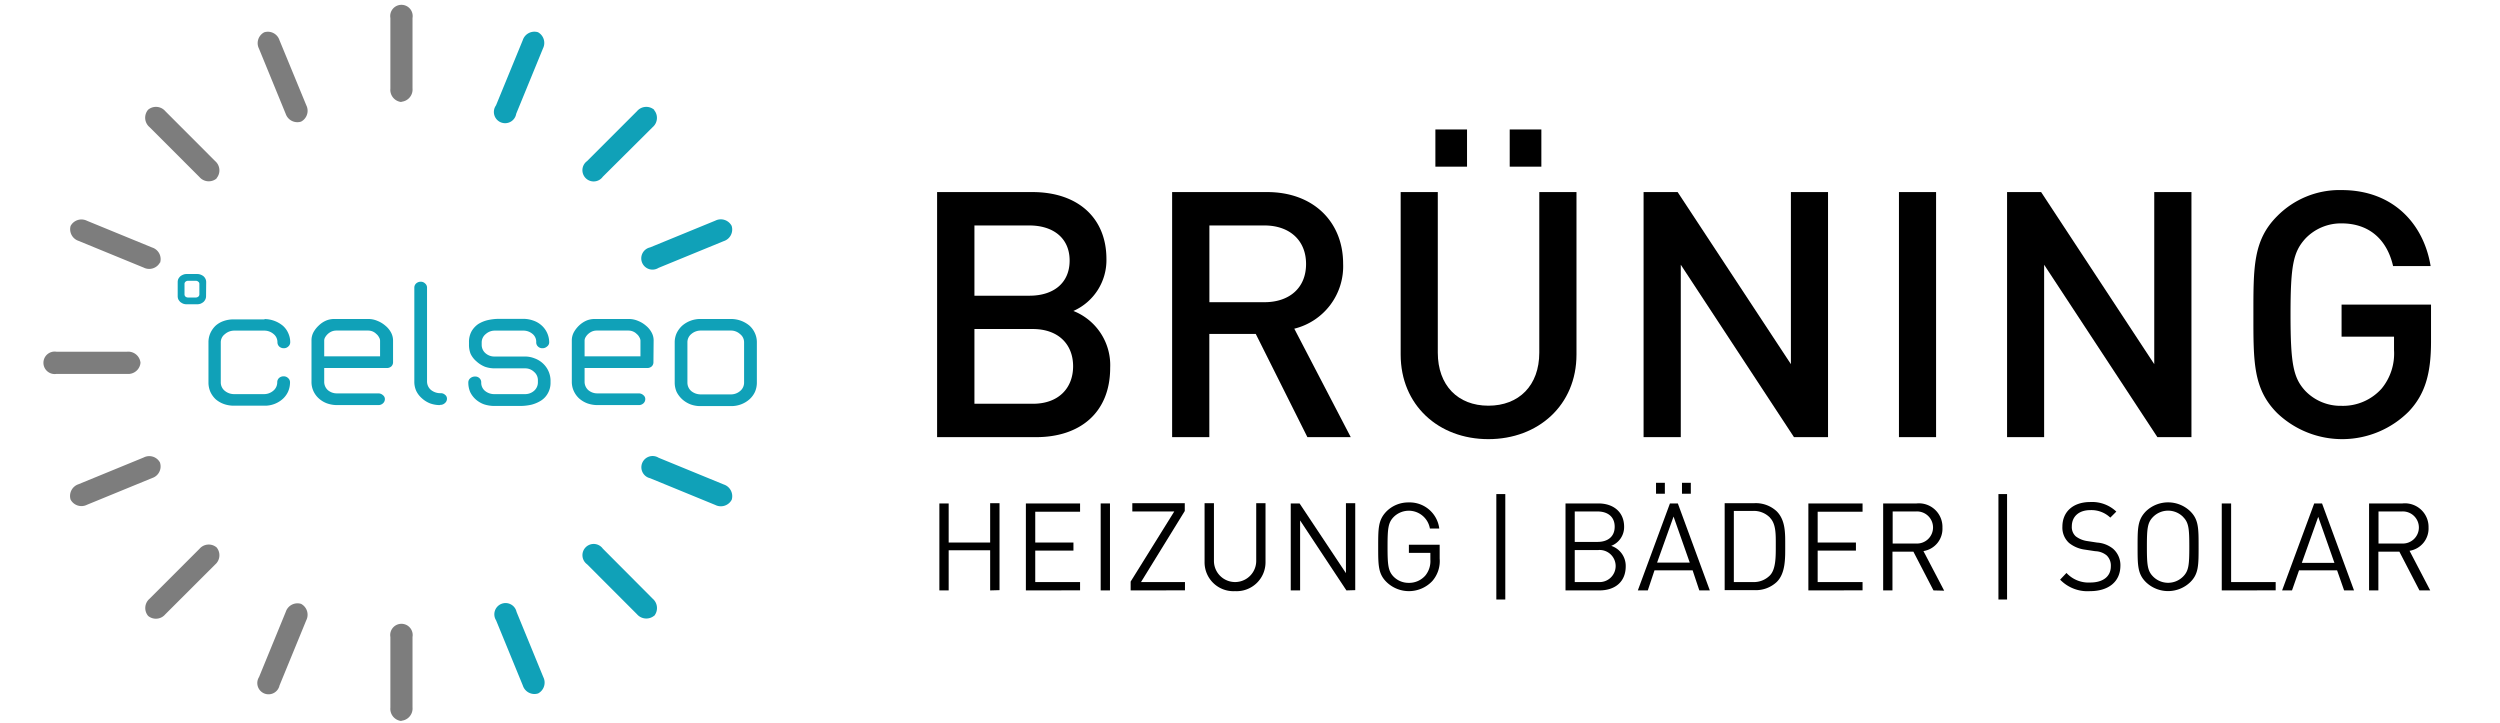 <?xml version="1.0" encoding="UTF-8"?>
<svg xmlns="http://www.w3.org/2000/svg" width="373.68" height="108" viewBox="0 0 373.68 108">
  <g id="ae06d6a9-06cd-4332-a6cb-dd3f808768fa" data-name="AI-Datei">
    <g>
      <g>
        <path d="M29.8,42.43a.39.39,0,0,0-.16-.32.56.56,0,0,0-.38-.14H28.11a.56.56,0,0,0-.38.14.41.41,0,0,0-.15.32V44a.45.45,0,0,0,.15.34.6.6,0,0,0,.38.13h1.15a.6.6,0,0,0,.38-.13A.43.43,0,0,0,29.8,44Zm1,1.83a1.12,1.12,0,0,1-.1.48,1.33,1.33,0,0,1-.28.39,1.82,1.82,0,0,1-.43.26,1.51,1.51,0,0,1-.53.09H27.89a1.46,1.46,0,0,1-.52-.09,2.05,2.05,0,0,1-.43-.26,1.88,1.88,0,0,1-.29-.39,1.28,1.28,0,0,1-.09-.48V42.18a1.24,1.24,0,0,1,.09-.48,1.65,1.65,0,0,1,.29-.39,1.67,1.67,0,0,1,.43-.25,1.27,1.27,0,0,1,.52-.1h1.59a1.32,1.32,0,0,1,.53.1,1.52,1.52,0,0,1,.43.25,1.21,1.21,0,0,1,.28.39,1.09,1.09,0,0,1,.1.48Z" fill="#10a1b8"></path>
        <path d="M39.54,47.69a4.37,4.37,0,0,1,2.74,1,3.13,3.13,0,0,1,.81,1.12,3.21,3.21,0,0,1,.29,1.35.83.83,0,0,1-.29.63.91.91,0,0,1-.66.26,1,1,0,0,1-.7-.26.88.88,0,0,1-.26-.63,1.56,1.56,0,0,0-.6-1.25,2.11,2.11,0,0,0-1.42-.49H35.06a2.11,2.11,0,0,0-1.44.52A1.53,1.53,0,0,0,33,51.21v5.93a1.61,1.61,0,0,0,.59,1.27,2.19,2.19,0,0,0,1.44.5h4.39a2.12,2.12,0,0,0,1.42-.5,1.62,1.62,0,0,0,.6-1.27.86.86,0,0,1,.26-.63,1,1,0,0,1,.7-.26.91.91,0,0,1,.66.26.82.82,0,0,1,.29.63,3.44,3.44,0,0,1-.29,1.4,3.34,3.34,0,0,1-.81,1.1,4,4,0,0,1-2.74,1H35a4.41,4.41,0,0,1-1.56-.26,3.83,3.83,0,0,1-1.21-.71,3.56,3.56,0,0,1-.79-1.11,3.51,3.51,0,0,1-.28-1.43V51.21a3.35,3.35,0,0,1,.28-1.41,3.6,3.6,0,0,1,.79-1.12A3.52,3.52,0,0,1,33.38,48a4.43,4.43,0,0,1,1.53-.26h4.63Z" fill="#10a1b8"></path>
        <path d="M48.46,53.26h8.35V50.92a1,1,0,0,0-.17-.52,1.46,1.46,0,0,0-.4-.49,1.72,1.72,0,0,0-.55-.37,1.78,1.78,0,0,0-.64-.13H50.23a1.83,1.83,0,0,0-.64.13,2,2,0,0,0-.58.37,2.19,2.19,0,0,0-.4.49,1,1,0,0,0-.15.52Zm10.29.89a.85.85,0,0,1-.26.62,1,1,0,0,1-.7.24H48.46v2.05A1.68,1.68,0,0,0,49,58.31a2.07,2.07,0,0,0,1.39.49h6.15a1,1,0,0,1,.7.27.72.72,0,0,1,.29.59.85.85,0,0,1-.29.63,1,1,0,0,1-.7.26H50.4a4.55,4.55,0,0,1-1.53-.26,3.76,3.76,0,0,1-1.21-.73,3.34,3.34,0,0,1-.81-1.1,3.28,3.28,0,0,1-.29-1.4V50.87a2.56,2.56,0,0,1,.29-1.2,4.07,4.07,0,0,1,.78-1,3.72,3.72,0,0,1,1.06-.73,3.15,3.15,0,0,1,1.22-.26h5.14a3.42,3.42,0,0,1,1.36.28,4.12,4.12,0,0,1,1.18.71,3.38,3.38,0,0,1,.84,1,2.56,2.56,0,0,1,.32,1.22Z" fill="#10a1b8"></path>
        <path d="M65.77,60.55a4.3,4.3,0,0,1-1.5-.26,4,4,0,0,1-1.21-.76,3.43,3.43,0,0,1-.84-1.09A3.33,3.33,0,0,1,61.93,57V43a.85.85,0,0,1,.26-.62,1,1,0,0,1,.69-.27.9.9,0,0,1,.67.27.8.8,0,0,1,.28.62V57a1.67,1.67,0,0,0,.58,1.28,2.22,2.22,0,0,0,1.44.49.93.93,0,0,1,.67.24.72.72,0,0,1,.29.59.84.84,0,0,1-.32.66,1,1,0,0,1-.72.26" fill="#10a1b8"></path>
        <path d="M71.2,54a3.34,3.34,0,0,1-.86-1.12,3.66,3.66,0,0,1-.24-1.38v-.33a3.31,3.31,0,0,1,.38-1.64,3.39,3.39,0,0,1,1-1.09,4.65,4.65,0,0,1,1.47-.6,7.72,7.72,0,0,1,1.68-.18h3.56a4.37,4.37,0,0,1,1.5.25,3.53,3.53,0,0,1,1.24.71,3.41,3.41,0,0,1,1.16,2.55.78.78,0,0,1-.32.62,1,1,0,0,1-.69.26.9.9,0,0,1-.67-.26.82.82,0,0,1-.26-.62,1.51,1.51,0,0,0-.58-1.28,2.08,2.08,0,0,0-1.38-.47H74a2,2,0,0,0-1.38.5A1.6,1.6,0,0,0,72,51.21v.33a1.64,1.64,0,0,0,.56,1.25,2,2,0,0,0,1.38.5h4.48a3.89,3.89,0,0,1,1.5.28,3.64,3.64,0,0,1,1.24.76,3.54,3.54,0,0,1,1.13,2.5v.33a3.14,3.14,0,0,1-.41,1.64,3,3,0,0,1-1,1.07,5.06,5.06,0,0,1-1.44.62,7.79,7.79,0,0,1-1.68.19H73.89a5.1,5.1,0,0,1-1.53-.24,3.87,3.87,0,0,1-1.24-.73,3.54,3.54,0,0,1-.84-1.11A3.6,3.6,0,0,1,70,57.16a.81.81,0,0,1,.29-.62,1.07,1.07,0,0,1,.72-.26.9.9,0,0,1,.67.26.84.84,0,0,1,.25.62,1.57,1.57,0,0,0,.58,1.28,2.16,2.16,0,0,0,1.39.47h4.56a2,2,0,0,0,1.36-.49,1.65,1.65,0,0,0,.58-1.26v-.33a1.6,1.6,0,0,0-.58-1.25,1.88,1.88,0,0,0-1.36-.52H74a4.47,4.47,0,0,1-1.51-.24A4.24,4.24,0,0,1,71.2,54" fill="#10a1b8"></path>
        <path d="M87.38,53.26h8.35V50.92a1,1,0,0,0-.17-.52,1.46,1.46,0,0,0-.4-.49,1.66,1.66,0,0,0-.56-.37,1.77,1.77,0,0,0-.63-.13H89.14a1.77,1.77,0,0,0-.63.13,2.11,2.11,0,0,0-.58.37,2,2,0,0,0-.4.49,1,1,0,0,0-.15.52Zm10.29.89a.85.85,0,0,1-.26.62,1,1,0,0,1-.7.24H87.38v2.05a1.68,1.68,0,0,0,.55,1.25,2.07,2.07,0,0,0,1.39.49h6.15a1,1,0,0,1,.7.27.72.72,0,0,1,.28.59.84.84,0,0,1-.28.63,1,1,0,0,1-.7.26H89.32a4.55,4.55,0,0,1-1.53-.26,3.92,3.92,0,0,1-1.22-.73,3.46,3.46,0,0,1-.8-1.1,3.29,3.29,0,0,1-.3-1.4V50.87a2.57,2.57,0,0,1,.3-1.2,4.29,4.29,0,0,1,.77-1,3.91,3.91,0,0,1,1.07-.73,3.18,3.18,0,0,1,1.21-.26H94a3.45,3.45,0,0,1,1.36.28,4.12,4.12,0,0,1,1.18.71,3.38,3.38,0,0,1,.84,1,2.45,2.45,0,0,1,.32,1.22Z" fill="#10a1b8"></path>
        <path d="M111.22,51.18a1.53,1.53,0,0,0-.61-1.25,2,2,0,0,0-1.41-.52h-4.42a2.15,2.15,0,0,0-1.45.52,1.58,1.58,0,0,0-.58,1.25v6a1.67,1.67,0,0,0,.58,1.28,2.23,2.23,0,0,0,1.45.49h4.42a2.09,2.09,0,0,0,1.41-.49,1.61,1.61,0,0,0,.61-1.28Zm1.91,6a3.49,3.49,0,0,1-.29,1.41,3.45,3.45,0,0,1-.81,1.09,4,4,0,0,1-1.24.75,4.13,4.13,0,0,1-1.51.27h-4.59a4.17,4.17,0,0,1-1.51-.27,4,4,0,0,1-1.21-.75,3.85,3.85,0,0,1-.83-1.09,3.49,3.49,0,0,1-.29-1.41v-6a3.28,3.28,0,0,1,.29-1.38,3.72,3.72,0,0,1,.83-1.12,4.12,4.12,0,0,1,2.72-1h4.59a4.29,4.29,0,0,1,2.75,1,3.36,3.36,0,0,1,.81,1.12,3.28,3.28,0,0,1,.29,1.38Z" fill="#10a1b8"></path>
        <path d="M60,15.21a1.84,1.84,0,0,0,1.66-2V2.69a1.68,1.68,0,1,0-3.31,0V13.25a1.83,1.83,0,0,0,1.65,2" fill="#7d7d7d"></path>
        <path d="M60,107.73a1.84,1.84,0,0,0,1.66-2V95.21a1.68,1.68,0,1,0-3.31,0v10.56a1.83,1.83,0,0,0,1.65,2" fill="#7d7d7d"></path>
        <path d="M32.37,26.64a1.83,1.83,0,0,0-.21-2.56L24.7,16.61a1.83,1.83,0,0,0-2.56-.21A1.84,1.84,0,0,0,22.35,19l7.47,7.47a1.83,1.83,0,0,0,2.55.21" fill="#7d7d7d"></path>
        <path d="M97.78,92.06a1.84,1.84,0,0,0-.21-2.56L90.1,82a1.68,1.68,0,1,0-2.34,2.35l7.46,7.47a1.84,1.84,0,0,0,2.56.21" fill="#10a1b8"></path>
        <path d="M21,54.23a1.84,1.84,0,0,0-2-1.66H8.43a1.68,1.68,0,1,0,0,3.32H19a1.84,1.84,0,0,0,2-1.66" fill="#7d7d7d"></path>
        <path d="M32.37,81.82a1.82,1.82,0,0,0-2.55.21L22.35,89.5a1.83,1.83,0,0,0-.21,2.56,1.82,1.82,0,0,0,2.55-.22l7.47-7.46a1.83,1.83,0,0,0,.21-2.56" fill="#7d7d7d"></path>
        <path d="M97.77,16.4a1.82,1.82,0,0,0-2.55.21l-7.47,7.47a1.68,1.68,0,1,0,2.35,2.34L97.56,19a1.82,1.82,0,0,0,.21-2.55" fill="#10a1b8"></path>
        <path d="M45,18.18a1.83,1.83,0,0,0,.78-2.45L41.77,6a1.82,1.82,0,0,0-2.28-1.17,1.83,1.83,0,0,0-.78,2.44l4,9.76A1.84,1.84,0,0,0,45,18.18" fill="#7d7d7d"></path>
        <path d="M80.43,103.65a1.83,1.83,0,0,0,.78-2.44l-4-9.75a1.68,1.68,0,1,0-3.06,1.26l4,9.75a1.82,1.82,0,0,0,2.28,1.18" fill="#10a1b8"></path>
        <path d="M23.92,39.3A1.82,1.82,0,0,0,22.75,37L13,33a1.84,1.84,0,0,0-2.45.78A1.84,1.84,0,0,0,11.73,36l9.75,4a1.83,1.83,0,0,0,2.44-.78" fill="#7d7d7d"></path>
        <path d="M109.37,74.7a1.84,1.84,0,0,0-1.18-2.28l-9.75-4a1.68,1.68,0,1,0-1.27,3.06l9.75,4a1.84,1.84,0,0,0,2.45-.78" fill="#10a1b8"></path>
        <path d="M23.92,69.15a1.82,1.82,0,0,0-2.44-.77l-9.75,4a1.85,1.85,0,0,0-1.18,2.29,1.84,1.84,0,0,0,2.45.78l9.75-4a1.82,1.82,0,0,0,1.17-2.28" fill="#7d7d7d"></path>
        <path d="M109.36,33.76a1.83,1.83,0,0,0-2.44-.78l-9.75,4a1.68,1.68,0,1,0,1.26,3.06l9.75-4a1.82,1.82,0,0,0,1.18-2.28" fill="#10a1b8"></path>
        <path d="M45,90.26a1.84,1.84,0,0,0-2.28,1.18l-4,9.76a1.68,1.68,0,1,0,3.06,1.26l4-9.75A1.84,1.84,0,0,0,45,90.26" fill="#7d7d7d"></path>
        <path d="M80.42,4.82A1.83,1.83,0,0,0,78.14,6l-4,9.75A1.68,1.68,0,1,0,77.16,17l4-9.76a1.83,1.83,0,0,0-.78-2.44" fill="#10a1b8"></path>
      </g>
      <g>
        <g>
          <path d="M154.88,65.34H140.07V28.71h14.25c6.79,0,11.06,3.86,11.06,10a8.3,8.3,0,0,1-4.94,7.77,8.71,8.71,0,0,1,5.5,8.49C165.94,61.74,161.36,65.34,154.88,65.34Zm-1-31.64h-8.23V44.2h8.23c3.55,0,6-1.86,6-5.25S157.4,33.7,153.85,33.7Zm.52,15.48h-8.75V60.35h8.75c3.86,0,6-2.37,6-5.61S158.23,49.18,154.37,49.18Z"></path>
          <path d="M195.42,65.34,187.7,49.91h-6.94V65.34H175.2V28.71h14.2c6.94,0,11.36,4.48,11.36,10.7a9.6,9.6,0,0,1-7.3,9.72l8.44,16.21ZM189,33.7h-8.23V45.17H189c3.7,0,6.22-2.11,6.22-5.71S192.69,33.7,189,33.7Z"></path>
          <path d="M222.47,65.64c-7.46,0-13.11-5.09-13.11-12.65V28.71h5.55v24c0,4.89,3,7.93,7.56,7.93s7.61-3,7.61-7.93v-24h5.56V53C235.64,60.55,229.93,65.64,222.47,65.64Zm-7.92-40.73V19.35h4.73v5.56Zm11.11,0V19.35h4.73v5.56Z"></path>
          <path d="M268.15,65.34,251.23,39.57V65.34h-5.56V28.71h5.09l16.93,25.72V28.71h5.55V65.34Z"></path>
          <path d="M283.84,65.34V28.71h5.55V65.34Z"></path>
          <path d="M322.47,65.34,305.54,39.57V65.34H300V28.71h5.09L322,54.43V28.71h5.56V65.34Z"></path>
          <path d="M360.07,61.48a14.06,14.06,0,0,1-19.7.26c-3.6-3.61-3.55-7.67-3.55-14.72s-.05-11.11,3.55-14.71a13.1,13.1,0,0,1,9.62-3.9c7.76,0,12.29,5.09,13.32,11.36H357.7c-.92-4-3.6-6.38-7.71-6.38a7.35,7.35,0,0,0-5.4,2.27c-1.81,2-2.22,4-2.22,11.36s.41,9.47,2.22,11.42a7.31,7.31,0,0,0,5.4,2.22,7.75,7.75,0,0,0,6-2.58,8.25,8.25,0,0,0,1.85-5.76v-2H350V45.53h13.37v5.61C363.36,55.87,362.48,58.91,360.07,61.48Z"></path>
        </g>
        <g>
          <path d="M148,88.25v-6H141.8v6h-1.39v-13h1.39v5.84H148V75.21h1.4v13Z"></path>
          <path d="M153.34,88.25v-13h8.1v1.24h-6.7v4.6h5.71V82.3h-5.71V87h6.7v1.24Z"></path>
          <path d="M164.52,88.25v-13h1.39v13Z"></path>
          <path d="M169,88.25V86.93l6.52-10.48h-6.27V75.21h7.84v1.17L170.55,87h6.57v1.24Z"></path>
          <path d="M184.6,88.36A4.31,4.31,0,0,1,180.05,84V75.21h1.4v8.63a3.16,3.16,0,1,0,6.32,0V75.21h1.39V84A4.32,4.32,0,0,1,184.6,88.36Z"></path>
          <path d="M201.25,88.25l-6.92-10.46V88.25h-1.4v-13h1.32l6.93,10.42V75.21h1.39v13Z"></path>
          <path d="M214.08,86.86a4.8,4.8,0,0,1-6.82.15C206,85.78,206,84.5,206,81.73s0-4,1.23-5.28a4.6,4.6,0,0,1,3.33-1.35,4.45,4.45,0,0,1,4.57,3.9h-1.4a3.2,3.2,0,0,0-5.42-1.72c-.82.84-.91,1.72-.91,4.45s.09,3.63.91,4.47a3.13,3.13,0,0,0,2.25.92A3.2,3.2,0,0,0,213.07,86a3.42,3.42,0,0,0,.73-2.36v-1h-3.21V81.42h4.6v2.07A4.53,4.53,0,0,1,214.08,86.86Z"></path>
          <path d="M223.66,89.61V73.85H225V89.61Z"></path>
          <path d="M239.06,88.25H234v-13h4.91c2.27,0,3.85,1.3,3.85,3.48a3,3,0,0,1-1.93,2.86A3.15,3.15,0,0,1,243,84.64C243,87,241.37,88.25,239.06,88.25Zm-.27-11.8h-3.41V81h3.41c1.45,0,2.56-.72,2.56-2.27S240.24,76.45,238.79,76.45Zm.15,5.77h-3.56V87h3.56a2.4,2.4,0,1,0,0-4.79Z"></path>
          <path d="M254,88.25l-1-3h-5.7l-1,3h-1.49l4.8-13h1.18l4.78,13ZM247.53,73.8V72.17h1.32V73.8Zm2.62,3.41-2.46,6.88h4.88Zm1.26-3.41V72.17h1.32V73.8Z"></path>
          <path d="M265.56,87a4.57,4.57,0,0,1-3.3,1.21h-4.47v-13h4.47a4.57,4.57,0,0,1,3.3,1.21c1.35,1.35,1.28,3.35,1.28,5.16S266.91,85.69,265.56,87Zm-1-9.63a3.36,3.36,0,0,0-2.56-1h-2.84V87H262a3.36,3.36,0,0,0,2.56-1c.9-.93.87-2.87.87-4.47S265.48,78.34,264.58,77.41Z"></path>
          <path d="M270.3,88.25v-13h8.1v1.24h-6.71v4.6h5.72V82.3h-5.72V87h6.71v1.24Z"></path>
          <path d="M289,88.25l-3-5.79h-3.13v5.79h-1.39v-13h5a3.52,3.52,0,0,1,3.86,3.63,3.37,3.37,0,0,1-2.84,3.49l3.1,5.92Zm-2.62-11.8h-3.48v4.79h3.48a2.4,2.4,0,1,0,0-4.79Z"></path>
          <path d="M298.71,89.61V73.85H300V89.61Z"></path>
          <path d="M312.4,88.36a5.68,5.68,0,0,1-4.47-1.72l.95-1a4.49,4.49,0,0,0,3.56,1.43c1.9,0,3.07-.9,3.07-2.42a2.09,2.09,0,0,0-.62-1.63,2.8,2.8,0,0,0-1.7-.63l-1.52-.23a4.78,4.78,0,0,1-2.4-1,3.09,3.09,0,0,1-1-2.44c0-2.22,1.59-3.68,4.17-3.68a5.24,5.24,0,0,1,3.89,1.43l-.9.9a4.09,4.09,0,0,0-3-1.12c-1.74,0-2.75,1-2.75,2.42a1.86,1.86,0,0,0,.59,1.5,3.71,3.71,0,0,0,1.76.71l1.43.22a4.24,4.24,0,0,1,2.38.92,3.27,3.27,0,0,1,1.1,2.58C316.91,87,315.11,88.36,312.4,88.36Z"></path>
          <path d="M327.4,87a4.78,4.78,0,0,1-6.66,0c-1.23-1.23-1.23-2.51-1.23-5.28s0-4,1.23-5.28a4.78,4.78,0,0,1,6.66,0c1.23,1.23,1.23,2.51,1.23,5.28S328.63,85.78,327.4,87Zm-1.08-9.73a3.16,3.16,0,0,0-4.5,0c-.83.84-.92,1.72-.92,4.45s.09,3.61.92,4.45a3.16,3.16,0,0,0,4.5,0c.83-.84.92-1.72.92-4.45S327.15,78.12,326.32,77.28Z"></path>
          <path d="M332.09,88.25v-13h1.4V87h6.66v1.24Z"></path>
          <path d="M350.38,88.25l-1.05-3h-5.69l-1.05,3h-1.48l4.8-13h1.17l4.78,13Zm-3.87-11-2.45,6.88h4.87Z"></path>
          <path d="M361.64,88.25l-3-5.79h-3.14v5.79h-1.39v-13h5A3.53,3.53,0,0,1,363,78.84a3.38,3.38,0,0,1-2.84,3.49l3.09,5.92ZM359,76.45h-3.48v4.79H359a2.4,2.4,0,1,0,0-4.79Z"></path>
        </g>
      </g>
    </g>
  </g>
</svg>
